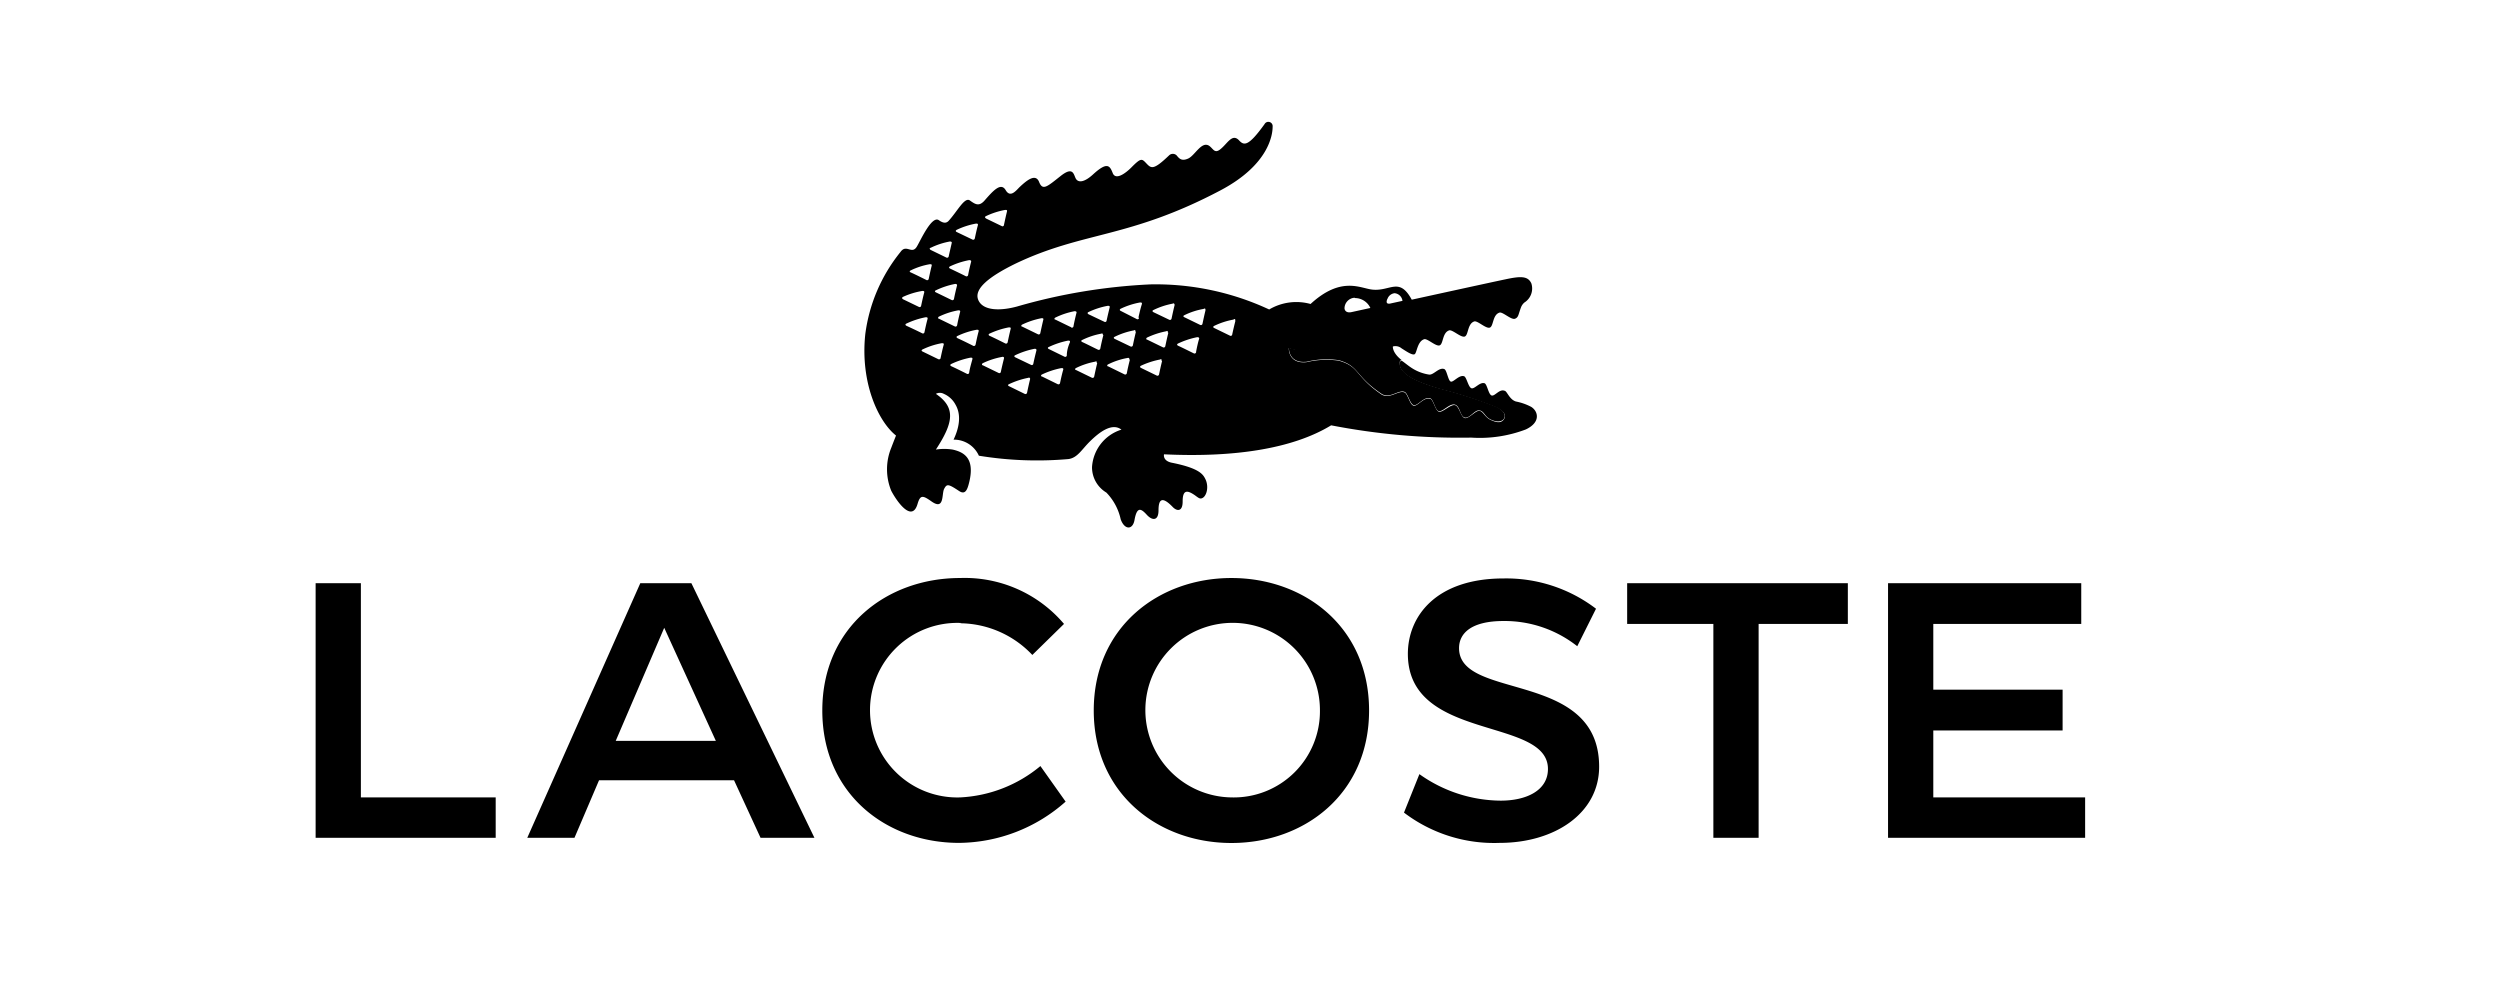<svg id="Слой_1" data-name="Слой 1" xmlns="http://www.w3.org/2000/svg" viewBox="0 0 232 92"><path d="M114.28,78.23c6.77,0,12.77-4.56,12.77-12.3s-6-12.29-12.77-12.29S101.5,58.2,101.5,65.93s6,12.3,12.78,12.3Zm-43.7-.48h5L64.16,54.12H59.42L48.93,77.75h4.38l2.28-5.34H68.12ZM193.14,54.12H175.21V77.75H193.5V74H179.41V67.79h12V64h-12V57.9h13.73V54.12ZM130.29,75.41a13.81,13.81,0,0,0,8.88,2.81c5.1,0,9.23-2.75,9.23-7.07,0-9-13-6.12-13-11,0-1.38,1.13-2.52,4.13-2.52a10.88,10.88,0,0,1,6.84,2.34l1.74-3.48a13.73,13.73,0,0,0-8.58-2.81c-6.3,0-8.88,3.54-8.88,7,0,8.16,13,5.82,13,10.68,0,2-2,2.94-4.38,2.94a13.14,13.14,0,0,1-7.55-2.46ZM89.15,57.84a9.33,9.33,0,0,1,6.65,2.94l2.94-2.88a12.08,12.08,0,0,0-9.65-4.26c-6.78,0-12.78,4.55-12.78,12.29S82.25,78.22,89,78.22a15.06,15.06,0,0,0,9.89-3.83l-2.34-3.3A12.59,12.59,0,0,1,89.09,74a8.1,8.1,0,1,1,.06-16.19ZM114.28,74a8.1,8.1,0,1,1,8.21-8.1,8,8,0,0,1-8.21,8.1ZM159,57.9V77.75h4.2V57.9h8.28V54.12H151V57.9ZM33.49,54.12h-4.2V77.75H46V74H33.49Zm28.15,4.14,4.79,10.49H57.14Z"/><path d="M142.1,37.76a5.15,5.15,0,0,0-1.42-.5c-.63-.19-.83-1-1.07-1-.47-.18-.9.54-1.19.44s-.4-1-.64-1.13c-.45-.16-.94.56-1.23.46s-.44-1-.67-1.11c-.47-.17-1,.58-1.25.49s-.36-1.07-.6-1.16c-.5-.19-1,.58-1.42.51a4.07,4.07,0,0,1-1.72-.69c-.24-.16-.72-.55-.76-.56s-.29-.09-.24.34c.12,1,1.82,1.69,3.78,2.26a41.73,41.73,0,0,1,5.11,1.66c.73.33,1.05.73.79,1.13s-.71.32-1.25.06-.65-.74-1-.83-1,.75-1.38.67-.51-1.09-.91-1.2-1.14.69-1.49.61S133,37,132.69,37c-.57-.15-1.14.72-1.5.65s-.55-1.11-.85-1.23c-.57-.23-1.32.62-2.1.21-2.53-1.71-2-2.59-4-3.16a8,8,0,0,0-3,.14c-1.71.18-1.64-1.3-1.64-1.3a3.44,3.44,0,0,0,2.47,0,4.87,4.87,0,0,1,4,0,4.23,4.23,0,0,0,3-.08.89.89,0,0,1,1,.1c.49.31,1,.66,1.21.54s.24-1.18.88-1.39c.29-.1,1.09.7,1.44.57s.24-1.18.88-1.39c.3-.1,1.1.7,1.45.57s.24-1.19.88-1.4c.3-.1,1.1.71,1.45.57s.24-1.18.89-1.39c.29-.1,1.09.7,1.44.57h0c.35-.14.3-.4.58-1.11a1.11,1.11,0,0,1,.3-.4,1.54,1.54,0,0,0,.64-1.77c-.32-.7-1-.68-2.4-.38-1.21.25-8.7,1.89-8.7,1.89-1.17-2.16-2-.73-3.7-.94-1.1-.13-2.87-1.25-5.69,1.34a4.94,4.94,0,0,0-3.84.51,24.94,24.94,0,0,0-11-2.33,53.29,53.29,0,0,0-12.42,2.06c-1.68.45-3.21.35-3.59-.65s1-2.13,3.5-3.35c6.3-3,10.5-2.3,19-6.79,4.54-2.4,4.83-5.22,4.83-5.9a.4.4,0,0,0-.75-.24c-1.53,2.13-1.92,2-2.39,1.48-.64-.64-1.07.37-1.75.88-.51.38-.62-.08-1-.35-.71-.46-1.32.9-1.94,1.18s-.84,0-1.08-.29a.5.5,0,0,0-.7,0c-1.44,1.38-1.65,1.22-2.09.76s-.49-.57-1.42.37c-.55.55-1.45,1.2-1.72.51s-.51-1.08-1.83.13c-.79.72-1.32.77-1.56.44s-.2-1.28-1.44-.3-1.67,1.4-2,.56-1.17-.13-1.8.46c-.32.31-.86,1.05-1.3.3s-1.13,0-2,1c-.5.53-.84.3-1.33-.05s-1.18,1.05-2,1.93c-.16.14-.39.25-.88-.1-.65-.44-1.67,1.83-2,2.39-.48.9-1-.24-1.56.57A15.22,15.22,0,0,0,80.3,31c-.48,4.46,1.18,8.09,2.85,9.42,0,0-.2.5-.44,1.13a5.27,5.27,0,0,0,0,4c.58,1.1,1.94,2.94,2.44,1.21.25-.85.48-.8,1.29-.23,1.23.87.93-.7,1.18-1.17s.38-.46,1.39.21c.58.38.77-.14.94-.85.53-2.22-.52-2.77-1.55-3a5,5,0,0,0-1.55,0c1.65-2.52,1.86-3.9,0-5.17a.77.77,0,0,1,.74,0,2.22,2.22,0,0,1,1.08,1c.26.45.67,1.46-.18,3.25a2.53,2.53,0,0,1,2.35,1.49,33.38,33.38,0,0,0,8.33.31c.84-.13,1.21-.89,2-1.66s2-1.76,2.9-1.07a3.89,3.89,0,0,0-2.73,3.47,2.73,2.73,0,0,0,1.33,2.37A5.11,5.11,0,0,1,104,48.19c.36,1,1.11,1,1.28.08.23-1.31.62-1.07,1.14-.5s1.09.57,1.09-.41.29-1.38,1.32-.31c.42.43.93.42.92-.53,0-1.16.5-1,1.15-.55.23.17.38.29.51.29.5,0,.84-1,.45-1.8-.2-.39-.48-1-3.12-1.52-.87-.18-.72-.78-.72-.78,6.45.31,11.92-.5,15.51-2.69a62.5,62.5,0,0,0,13,1.14,12,12,0,0,0,5.07-.76C143,39.19,142.75,38.17,142.1,37.76Zm-13.35-10a.79.79,0,0,1,.67-.55.81.81,0,0,1,.73.71l-1.19.26C128.63,28.21,128.64,28,128.75,27.73Zm-3-.1a1.58,1.58,0,0,1,1.42.92l-1.78.39c-.35.07-.59-.07-.62-.35A1,1,0,0,1,125.7,27.63ZM91.49,20.06a7.07,7.07,0,0,1,1.79-.58c.12,0,.2,0,.17.14-.1.4-.19.82-.28,1.24A.14.14,0,0,1,93,21l-1.47-.71C91.38,20.2,91.38,20.12,91.49,20.06Zm-2.71,1.27a7,7,0,0,1,1.79-.58c.12,0,.2,0,.18.14-.11.4-.2.82-.29,1.24a.15.15,0,0,1-.22.1l-1.46-.7C88.67,21.48,88.67,21.39,88.78,21.33Zm1.16,2.81c.13,0,.21.05.18.15-.1.4-.2.81-.28,1.24a.15.15,0,0,1-.22.1c-.45-.23-.94-.46-1.46-.71-.11-.05-.11-.14,0-.2A7.28,7.28,0,0,1,89.94,24.14ZM88.81,26.5c-.1.4-.2.82-.28,1.24a.15.15,0,0,1-.22.1l-1.46-.71c-.11-.05-.12-.14,0-.19a7.3,7.3,0,0,1,1.78-.59C88.75,26.34,88.84,26.4,88.81,26.5ZM86.36,23a6.84,6.84,0,0,1,1.79-.59c.12,0,.2.05.17.14-.09.41-.19.82-.28,1.24a.15.15,0,0,1-.22.11l-1.46-.71C86.25,23.11,86.25,23,86.36,23ZM84.5,25.1a6.52,6.52,0,0,1,1.78-.58c.13,0,.21,0,.18.14-.1.4-.19.82-.28,1.24A.15.15,0,0,1,86,26c-.46-.23-.94-.47-1.46-.71C84.39,25.24,84.39,25.15,84.5,25.1Zm-.7,2.45A7,7,0,0,1,85.59,27c.12,0,.2,0,.18.14-.11.4-.2.82-.29,1.24a.14.14,0,0,1-.21.1l-1.47-.71C83.69,27.7,83.69,27.61,83.8,27.55Zm.31,2.68c-.11-.06-.11-.15,0-.2a7.52,7.52,0,0,1,1.79-.59c.12,0,.2,0,.18.15-.11.4-.2.82-.29,1.24a.14.14,0,0,1-.21.1C85.12,30.7,84.63,30.47,84.11,30.23Zm3.18,3a.15.15,0,0,1-.22.1l-1.46-.71c-.11-.05-.11-.14,0-.19a6.88,6.88,0,0,1,1.78-.58c.13,0,.21,0,.19.13C87.47,32.37,87.38,32.79,87.29,33.21Zm-.15-3.65c-.11,0-.11-.15,0-.2a6.88,6.88,0,0,1,1.78-.58c.12,0,.21,0,.18.14-.1.4-.2.82-.28,1.25a.15.15,0,0,1-.22.1Zm2.8,5a.14.14,0,0,1-.21.11c-.46-.23-.94-.47-1.46-.71-.11-.06-.11-.14,0-.2a7.52,7.52,0,0,1,1.79-.59c.13,0,.2,0,.18.14C90.13,33.74,90,34.16,89.94,34.58Zm.59-2.6a.15.15,0,0,1-.22.11c-.45-.23-.94-.47-1.46-.71-.11-.06-.11-.15,0-.2a7.07,7.07,0,0,1,1.79-.58c.12,0,.2,0,.18.14C90.71,31.14,90.62,31.56,90.53,32Zm2.64,1.28c-.1.4-.2.82-.29,1.24a.14.14,0,0,1-.21.11l-1.46-.71c-.11,0-.11-.14,0-.2A7.07,7.07,0,0,1,93,33.12C93.12,33.09,93.2,33.16,93.17,33.26Zm.12-1.39c-.46-.23-.94-.47-1.46-.71-.11-.05-.11-.15,0-.2a7.49,7.49,0,0,1,1.79-.58c.12,0,.2,0,.17.14-.1.4-.19.82-.28,1.24A.15.15,0,0,1,93.29,31.87Zm2.3,3.33c-.1.41-.19.82-.28,1.25a.15.15,0,0,1-.22.1l-1.45-.71c-.12-.05-.12-.14,0-.19a7.52,7.52,0,0,1,1.79-.59C95.54,35,95.62,35.11,95.59,35.2Zm.59-2.68c-.1.4-.2.81-.29,1.24a.14.14,0,0,1-.21.1l-1.46-.7c-.12-.06-.12-.15,0-.2A7.44,7.44,0,0,1,96,32.37C96.12,32.35,96.21,32.42,96.18,32.52Zm.36-1.6a.15.15,0,0,1-.22.1l-1.46-.71c-.11,0-.11-.14,0-.19a7.37,7.37,0,0,1,1.79-.59c.12,0,.2,0,.17.14C96.72,30.08,96.63,30.5,96.54,30.92Zm1.83,4.63a.15.15,0,0,1-.22.1l-1.45-.71c-.12,0-.12-.14,0-.19a7.52,7.52,0,0,1,1.79-.59c.12,0,.2,0,.18.14C98.55,34.71,98.46,35.13,98.37,35.55ZM99,33a.15.15,0,0,1-.22.1l-1.45-.71c-.11-.05-.12-.14,0-.19a7.59,7.59,0,0,1,1.78-.59c.13,0,.21,0,.18.15C99.14,32.11,99,32.53,99,33Zm.4-2.63-1.46-.71c-.11,0-.12-.13,0-.19a6.9,6.9,0,0,1,1.78-.59c.13,0,.21.05.18.14-.1.4-.2.82-.28,1.25A.14.14,0,0,1,99.35,30.32Zm2.42,3.33c-.1.41-.19.82-.28,1.25a.15.15,0,0,1-.22.1l-1.46-.71c-.11,0-.12-.14,0-.19a6.72,6.72,0,0,1,1.79-.59C101.72,33.49,101.8,33.55,101.77,33.65Zm.57-2.6c-.1.4-.2.82-.28,1.24a.15.15,0,0,1-.22.11c-.46-.22-.94-.47-1.46-.71-.11-.05-.12-.14,0-.19a6.72,6.72,0,0,1,1.79-.59C102.28,30.89,102.36,31,102.34,31.05Zm.09-1.24-1.47-.7c-.1-.06-.11-.15,0-.2a7.07,7.07,0,0,1,1.79-.58c.12,0,.2,0,.18.14-.1.41-.2.82-.29,1.25A.14.14,0,0,1,102.43,29.81Zm2.37,3.53c-.1.4-.2.82-.28,1.24a.15.15,0,0,1-.22.11L102.84,34c-.12,0-.12-.14,0-.19a6.6,6.6,0,0,1,1.79-.59C104.74,33.18,104.82,33.24,104.8,33.34Zm.56-2.59c-.1.41-.19.82-.28,1.25a.15.15,0,0,1-.22.1l-1.46-.7c-.12-.06-.12-.15,0-.2a6.9,6.9,0,0,1,1.78-.59C105.31,30.59,105.39,30.65,105.36,30.75Zm.29-1.29a.14.14,0,0,1-.21.1L104,28.85c-.11-.05-.11-.14,0-.2a7.07,7.07,0,0,1,1.79-.58c.12,0,.2,0,.18.14C105.84,28.62,105.75,29,105.65,29.46Zm2.14,4c-.1.4-.19.81-.28,1.24a.15.15,0,0,1-.22.1l-1.46-.71c-.1-.05-.11-.14,0-.2a7.49,7.49,0,0,1,1.79-.58C107.74,33.29,107.82,33.35,107.79,33.46Zm.58-2.62c-.1.4-.19.81-.28,1.24a.15.15,0,0,1-.22.1l-1.46-.71c-.11,0-.12-.14,0-.2a7.28,7.28,0,0,1,1.78-.58C108.32,30.67,108.4,30.74,108.37,30.84Zm.58-2.56c-.1.4-.19.82-.28,1.24a.15.15,0,0,1-.22.1l-1.46-.7c-.11-.06-.12-.15,0-.2a6.9,6.9,0,0,1,1.78-.59C108.9,28.11,109,28.18,109,28.28Zm2,4.35a.15.15,0,0,1-.22.11c-.45-.22-.94-.47-1.46-.71-.11-.06-.11-.14,0-.2a7.59,7.59,0,0,1,1.78-.59c.13,0,.21.05.18.15C111.17,31.79,111.08,32.21,111,32.63Zm.87-3.88c-.1.41-.19.83-.28,1.25a.15.15,0,0,1-.22.1l-1.46-.71c-.12-.05-.12-.14,0-.19a6.52,6.52,0,0,1,1.78-.58C111.8,28.59,111.89,28.65,111.86,28.75Zm2.77,1c-.1.4-.2.82-.29,1.24a.14.14,0,0,1-.21.11l-1.46-.71c-.12-.05-.12-.14,0-.2a6.88,6.88,0,0,1,1.78-.58C114.58,29.56,114.65,29.62,114.63,29.72Z"/><path d="M126.08,32.22a4.87,4.87,0,0,0-4,0,3.46,3.46,0,0,1-2.47.05s-.07,1.48,1.65,1.3a7.75,7.75,0,0,1,3-.14c1.93.57,1.44,1.45,4,3.15.77.42,1.53-.44,2.09-.21.3.12.5,1.16.86,1.23s.93-.8,1.49-.65c.34.09.47,1.14.83,1.21s1-.75,1.49-.61.46,1.1.92,1.2.93-.77,1.38-.66.43.55,1,.83,1.05.24,1.25-.07,0-.79-.78-1.13a43.37,43.37,0,0,0-5.12-1.65c-2-.57-3.66-1.28-3.77-2.27-.05-.42.15-.37.23-.34-.75-.56-.91-1.09-.87-1.38h0l-.22.07A4.21,4.21,0,0,1,126.08,32.22Z"/></svg>